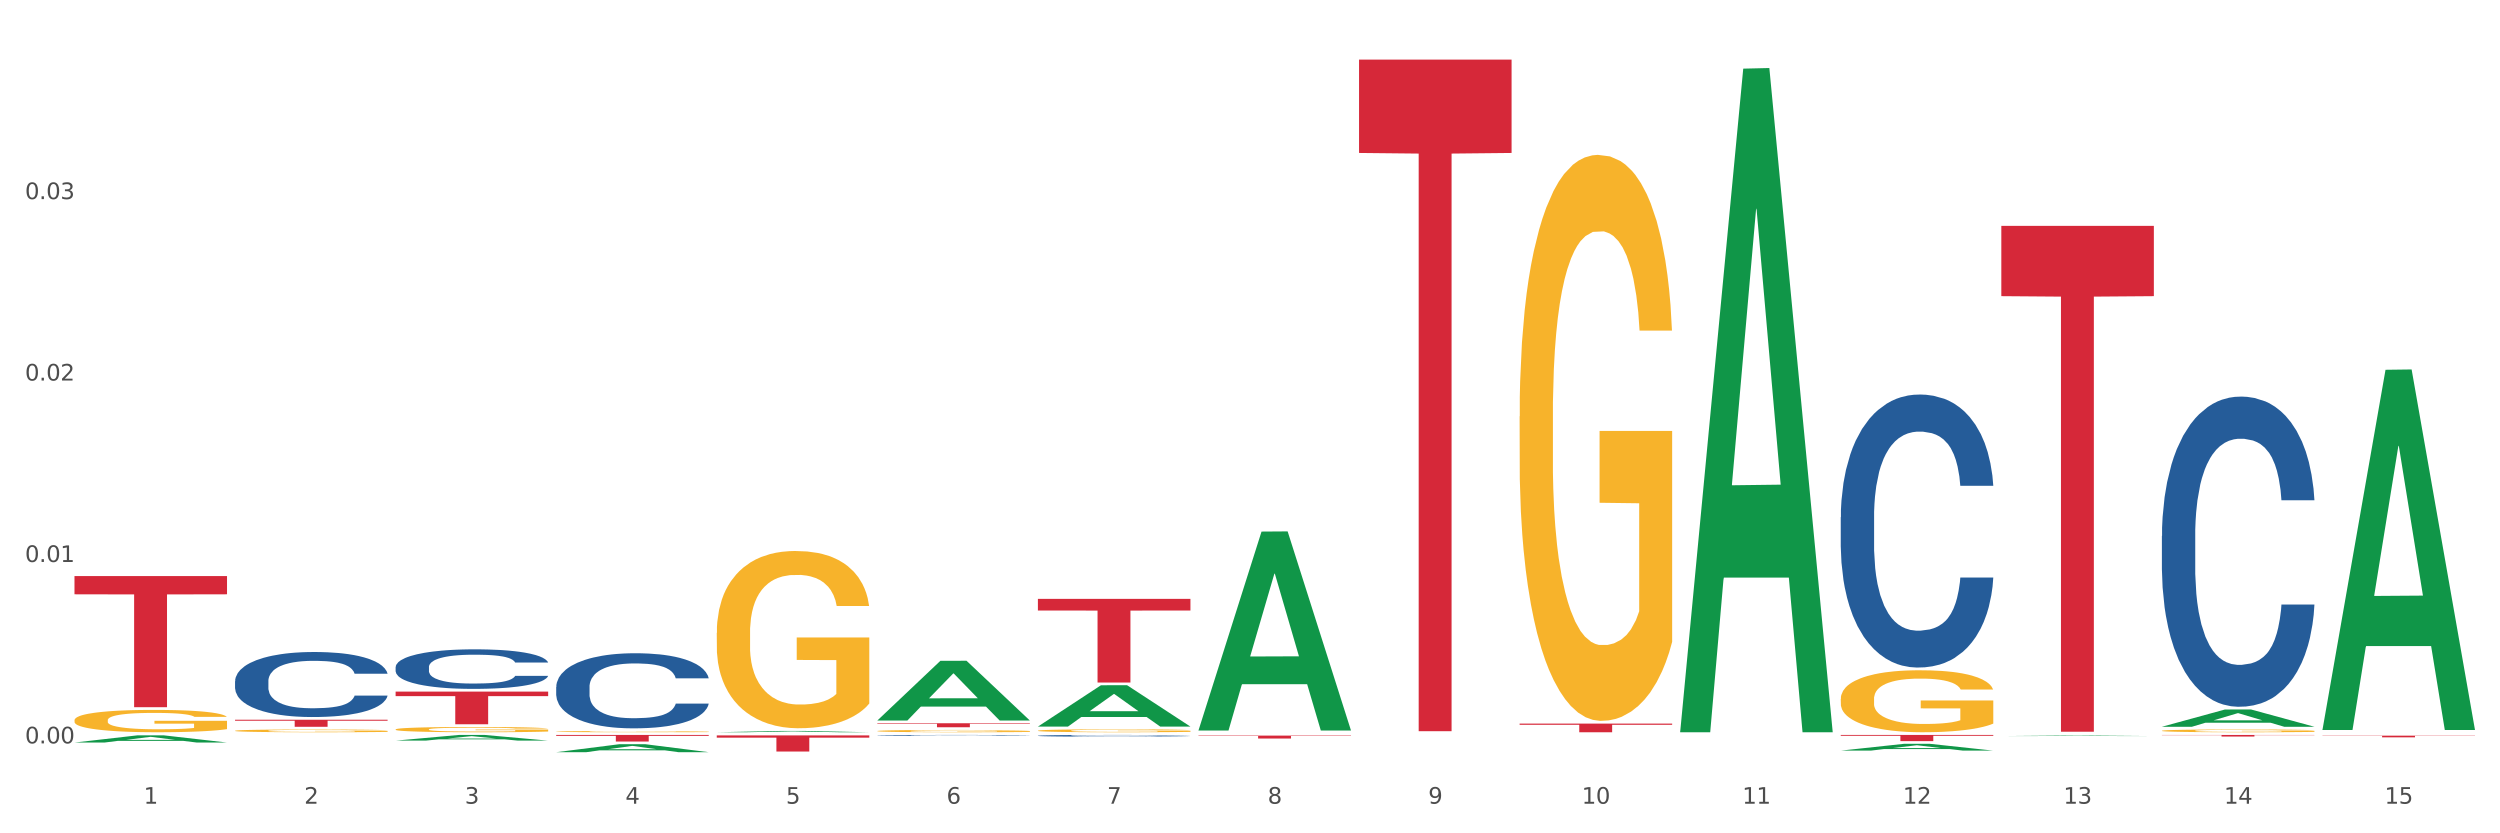 <?xml version="1.0" encoding="utf-8" standalone="no"?>
<!DOCTYPE svg PUBLIC "-//W3C//DTD SVG 1.1//EN"
  "http://www.w3.org/Graphics/SVG/1.1/DTD/svg11.dtd">
<svg xmlns:xlink="http://www.w3.org/1999/xlink" width="1080pt" height="360pt" viewBox="0 0 1080 360" xmlns="http://www.w3.org/2000/svg" version="1.1">
 <rect x="0" y="0" width="1080" height="360" fill="#333333" stroke="none"/>
 <defs>
  <style type="text/css">*{stroke-linejoin: round; stroke-linecap: butt}</style>
 </defs>
 <g id="figure_1">
  <g id="patch_1">
   <path d="M 0 360 
L 1080 360 
L 1080 0 
L 0 0 
z
" style="fill: #ffffff; stroke: #ffffff; stroke-linejoin: miter"/>
  </g>
  <g id="axes_1">
   <g id="matplotlib.axis_1">
    <g id="xtick_1">
     <g id="text_1">
      <!-- 1 -->
      <g style="fill: #4d4d4d" transform="translate(62.07 347.204) scale(0.096 -0.096)">
       <defs>
        <path id="DejaVuSans-31" d="M 794 531 
L 1825 531 
L 1825 4091 
L 703 3866 
L 703 4441 
L 1819 4666 
L 2450 4666 
L 2450 531 
L 3481 531 
L 3481 0 
L 794 0 
L 794 531 
z
" transform="scale(0.016)"/>
       </defs>
       <use xlink:href="#DejaVuSans-31"/>
      </g>
     </g>
    </g>
    <g id="xtick_2">
     <g id="text_2">
      <!-- 2 -->
      <g style="fill: #4d4d4d" transform="translate(131.436 347.204) scale(0.096 -0.096)">
       <defs>
        <path id="DejaVuSans-32" d="M 1228 531 
L 3431 531 
L 3431 0 
L 469 0 
L 469 531 
Q 828 903 1448 1529 
Q 2069 2156 2228 2338 
Q 2531 2678 2651 2914 
Q 2772 3150 2772 3378 
Q 2772 3750 2511 3984 
Q 2250 4219 1831 4219 
Q 1534 4219 1204 4116 
Q 875 4013 500 3803 
L 500 4441 
Q 881 4594 1212 4672 
Q 1544 4750 1819 4750 
Q 2544 4750 2975 4387 
Q 3406 4025 3406 3419 
Q 3406 3131 3298 2873 
Q 3191 2616 2906 2266 
Q 2828 2175 2409 1742 
Q 1991 1309 1228 531 
z
" transform="scale(0.016)"/>
       </defs>
       <use xlink:href="#DejaVuSans-32"/>
      </g>
     </g>
    </g>
    <g id="xtick_3">
     <g id="text_3">
      <!-- 3 -->
      <g style="fill: #4d4d4d" transform="translate(200.802 347.204) scale(0.096 -0.096)">
       <defs>
        <path id="DejaVuSans-33" d="M 2597 2516 
Q 3050 2419 3304 2112 
Q 3559 1806 3559 1356 
Q 3559 666 3084 287 
Q 2609 -91 1734 -91 
Q 1441 -91 1130 -33 
Q 819 25 488 141 
L 488 750 
Q 750 597 1062 519 
Q 1375 441 1716 441 
Q 2309 441 2620 675 
Q 2931 909 2931 1356 
Q 2931 1769 2642 2001 
Q 2353 2234 1838 2234 
L 1294 2234 
L 1294 2753 
L 1863 2753 
Q 2328 2753 2575 2939 
Q 2822 3125 2822 3475 
Q 2822 3834 2567 4026 
Q 2313 4219 1838 4219 
Q 1578 4219 1281 4162 
Q 984 4106 628 3988 
L 628 4550 
Q 988 4650 1302 4700 
Q 1616 4750 1894 4750 
Q 2613 4750 3031 4423 
Q 3450 4097 3450 3541 
Q 3450 3153 3228 2886 
Q 3006 2619 2597 2516 
z
" transform="scale(0.016)"/>
       </defs>
       <use xlink:href="#DejaVuSans-33"/>
      </g>
     </g>
    </g>
    <g id="xtick_4">
     <g id="text_4">
      <!-- 4 -->
      <g style="fill: #4d4d4d" transform="translate(270.169 347.204) scale(0.096 -0.096)">
       <defs>
        <path id="DejaVuSans-34" d="M 2419 4116 
L 825 1625 
L 2419 1625 
L 2419 4116 
z
M 2253 4666 
L 3047 4666 
L 3047 1625 
L 3713 1625 
L 3713 1100 
L 3047 1100 
L 3047 0 
L 2419 0 
L 2419 1100 
L 313 1100 
L 313 1709 
L 2253 4666 
z
" transform="scale(0.016)"/>
       </defs>
       <use xlink:href="#DejaVuSans-34"/>
      </g>
     </g>
    </g>
    <g id="xtick_5">
     <g id="text_5">
      <!-- 5 -->
      <g style="fill: #4d4d4d" transform="translate(339.535 347.204) scale(0.096 -0.096)">
       <defs>
        <path id="DejaVuSans-35" d="M 691 4666 
L 3169 4666 
L 3169 4134 
L 1269 4134 
L 1269 2991 
Q 1406 3038 1543 3061 
Q 1681 3084 1819 3084 
Q 2600 3084 3056 2656 
Q 3513 2228 3513 1497 
Q 3513 744 3044 326 
Q 2575 -91 1722 -91 
Q 1428 -91 1123 -41 
Q 819 9 494 109 
L 494 744 
Q 775 591 1075 516 
Q 1375 441 1709 441 
Q 2250 441 2565 725 
Q 2881 1009 2881 1497 
Q 2881 1984 2565 2268 
Q 2250 2553 1709 2553 
Q 1456 2553 1204 2497 
Q 953 2441 691 2322 
L 691 4666 
z
" transform="scale(0.016)"/>
       </defs>
       <use xlink:href="#DejaVuSans-35"/>
      </g>
     </g>
    </g>
    <g id="xtick_6">
     <g id="text_6">
      <!-- 6 -->
      <g style="fill: #4d4d4d" transform="translate(408.901 347.204) scale(0.096 -0.096)">
       <defs>
        <path id="DejaVuSans-36" d="M 2113 2584 
Q 1688 2584 1439 2293 
Q 1191 2003 1191 1497 
Q 1191 994 1439 701 
Q 1688 409 2113 409 
Q 2538 409 2786 701 
Q 3034 994 3034 1497 
Q 3034 2003 2786 2293 
Q 2538 2584 2113 2584 
z
M 3366 4563 
L 3366 3988 
Q 3128 4100 2886 4159 
Q 2644 4219 2406 4219 
Q 1781 4219 1451 3797 
Q 1122 3375 1075 2522 
Q 1259 2794 1537 2939 
Q 1816 3084 2150 3084 
Q 2853 3084 3261 2657 
Q 3669 2231 3669 1497 
Q 3669 778 3244 343 
Q 2819 -91 2113 -91 
Q 1303 -91 875 529 
Q 447 1150 447 2328 
Q 447 3434 972 4092 
Q 1497 4750 2381 4750 
Q 2619 4750 2861 4703 
Q 3103 4656 3366 4563 
z
" transform="scale(0.016)"/>
       </defs>
       <use xlink:href="#DejaVuSans-36"/>
      </g>
     </g>
    </g>
    <g id="xtick_7">
     <g id="text_7">
      <!-- 7 -->
      <g style="fill: #4d4d4d" transform="translate(478.267 347.204) scale(0.096 -0.096)">
       <defs>
        <path id="DejaVuSans-37" d="M 525 4666 
L 3525 4666 
L 3525 4397 
L 1831 0 
L 1172 0 
L 2766 4134 
L 525 4134 
L 525 4666 
z
" transform="scale(0.016)"/>
       </defs>
       <use xlink:href="#DejaVuSans-37"/>
      </g>
     </g>
    </g>
    <g id="xtick_8">
     <g id="text_8">
      <!-- 8 -->
      <g style="fill: #4d4d4d" transform="translate(547.634 347.204) scale(0.096 -0.096)">
       <defs>
        <path id="DejaVuSans-38" d="M 2034 2216 
Q 1584 2216 1326 1975 
Q 1069 1734 1069 1313 
Q 1069 891 1326 650 
Q 1584 409 2034 409 
Q 2484 409 2743 651 
Q 3003 894 3003 1313 
Q 3003 1734 2745 1975 
Q 2488 2216 2034 2216 
z
M 1403 2484 
Q 997 2584 770 2862 
Q 544 3141 544 3541 
Q 544 4100 942 4425 
Q 1341 4750 2034 4750 
Q 2731 4750 3128 4425 
Q 3525 4100 3525 3541 
Q 3525 3141 3298 2862 
Q 3072 2584 2669 2484 
Q 3125 2378 3379 2068 
Q 3634 1759 3634 1313 
Q 3634 634 3220 271 
Q 2806 -91 2034 -91 
Q 1263 -91 848 271 
Q 434 634 434 1313 
Q 434 1759 690 2068 
Q 947 2378 1403 2484 
z
M 1172 3481 
Q 1172 3119 1398 2916 
Q 1625 2713 2034 2713 
Q 2441 2713 2670 2916 
Q 2900 3119 2900 3481 
Q 2900 3844 2670 4047 
Q 2441 4250 2034 4250 
Q 1625 4250 1398 4047 
Q 1172 3844 1172 3481 
z
" transform="scale(0.016)"/>
       </defs>
       <use xlink:href="#DejaVuSans-38"/>
      </g>
     </g>
    </g>
    <g id="xtick_9">
     <g id="text_9">
      <!-- 9 -->
      <g style="fill: #4d4d4d" transform="translate(617 347.204) scale(0.096 -0.096)">
       <defs>
        <path id="DejaVuSans-39" d="M 703 97 
L 703 672 
Q 941 559 1184 500 
Q 1428 441 1663 441 
Q 2288 441 2617 861 
Q 2947 1281 2994 2138 
Q 2813 1869 2534 1725 
Q 2256 1581 1919 1581 
Q 1219 1581 811 2004 
Q 403 2428 403 3163 
Q 403 3881 828 4315 
Q 1253 4750 1959 4750 
Q 2769 4750 3195 4129 
Q 3622 3509 3622 2328 
Q 3622 1225 3098 567 
Q 2575 -91 1691 -91 
Q 1453 -91 1209 -44 
Q 966 3 703 97 
z
M 1959 2075 
Q 2384 2075 2632 2365 
Q 2881 2656 2881 3163 
Q 2881 3666 2632 3958 
Q 2384 4250 1959 4250 
Q 1534 4250 1286 3958 
Q 1038 3666 1038 3163 
Q 1038 2656 1286 2365 
Q 1534 2075 1959 2075 
z
" transform="scale(0.016)"/>
       </defs>
       <use xlink:href="#DejaVuSans-39"/>
      </g>
     </g>
    </g>
    <g id="xtick_10">
     <g id="text_10">
      <!-- 10 -->
      <g style="fill: #4d4d4d" transform="translate(683.312 347.204) scale(0.096 -0.096)">
       <defs>
        <path id="DejaVuSans-30" d="M 2034 4250 
Q 1547 4250 1301 3770 
Q 1056 3291 1056 2328 
Q 1056 1369 1301 889 
Q 1547 409 2034 409 
Q 2525 409 2770 889 
Q 3016 1369 3016 2328 
Q 3016 3291 2770 3770 
Q 2525 4250 2034 4250 
z
M 2034 4750 
Q 2819 4750 3233 4129 
Q 3647 3509 3647 2328 
Q 3647 1150 3233 529 
Q 2819 -91 2034 -91 
Q 1250 -91 836 529 
Q 422 1150 422 2328 
Q 422 3509 836 4129 
Q 1250 4750 2034 4750 
z
" transform="scale(0.016)"/>
       </defs>
       <use xlink:href="#DejaVuSans-31"/>
       <use xlink:href="#DejaVuSans-30" transform="translate(63.623 0)"/>
      </g>
     </g>
    </g>
    <g id="xtick_11">
     <g id="text_11">
      <!-- 11 -->
      <g style="fill: #4d4d4d" transform="translate(752.678 347.204) scale(0.096 -0.096)">
       <use xlink:href="#DejaVuSans-31"/>
       <use xlink:href="#DejaVuSans-31" transform="translate(63.623 0)"/>
      </g>
     </g>
    </g>
    <g id="xtick_12">
     <g id="text_12">
      <!-- 12 -->
      <g style="fill: #4d4d4d" transform="translate(822.044 347.204) scale(0.096 -0.096)">
       <use xlink:href="#DejaVuSans-31"/>
       <use xlink:href="#DejaVuSans-32" transform="translate(63.623 0)"/>
      </g>
     </g>
    </g>
    <g id="xtick_13">
     <g id="text_13">
      <!-- 13 -->
      <g style="fill: #4d4d4d" transform="translate(891.411 347.204) scale(0.096 -0.096)">
       <use xlink:href="#DejaVuSans-31"/>
       <use xlink:href="#DejaVuSans-33" transform="translate(63.623 0)"/>
      </g>
     </g>
    </g>
    <g id="xtick_14">
     <g id="text_14">
      <!-- 14 -->
      <g style="fill: #4d4d4d" transform="translate(960.777 347.204) scale(0.096 -0.096)">
       <use xlink:href="#DejaVuSans-31"/>
       <use xlink:href="#DejaVuSans-34" transform="translate(63.623 0)"/>
      </g>
     </g>
    </g>
    <g id="xtick_15">
     <g id="text_15">
      <!-- 15 -->
      <g style="fill: #4d4d4d" transform="translate(1030.143 347.204) scale(0.096 -0.096)">
       <use xlink:href="#DejaVuSans-31"/>
       <use xlink:href="#DejaVuSans-35" transform="translate(63.623 0)"/>
      </g>
     </g>
    </g>
    <g id="xtick_16"/>
    <g id="xtick_17"/>
    <g id="xtick_18"/>
    <g id="xtick_19"/>
    <g id="xtick_20"/>
    <g id="xtick_21"/>
    <g id="xtick_22"/>
    <g id="xtick_23"/>
    <g id="xtick_24"/>
    <g id="xtick_25"/>
    <g id="xtick_26"/>
    <g id="xtick_27"/>
    <g id="xtick_28"/>
    <g id="xtick_29"/>
   </g>
   <g id="matplotlib.axis_2">
    <g id="ytick_1">
     <g id="text_16">
      <!-- 0.00 -->
      <g style="fill: #4d4d4d" transform="translate(10.8 321.149) scale(0.096 -0.096)">
       <defs>
        <path id="DejaVuSans-2e" d="M 684 794 
L 1344 794 
L 1344 0 
L 684 0 
L 684 794 
z
" transform="scale(0.016)"/>
       </defs>
       <use xlink:href="#DejaVuSans-30"/>
       <use xlink:href="#DejaVuSans-2e" transform="translate(63.623 0)"/>
       <use xlink:href="#DejaVuSans-30" transform="translate(95.41 0)"/>
       <use xlink:href="#DejaVuSans-30" transform="translate(159.033 0)"/>
      </g>
     </g>
    </g>
    <g id="ytick_2">
     <g id="text_17">
      <!-- 0.01 -->
      <g style="fill: #4d4d4d" transform="translate(10.8 242.773) scale(0.096 -0.096)">
       <use xlink:href="#DejaVuSans-30"/>
       <use xlink:href="#DejaVuSans-2e" transform="translate(63.623 0)"/>
       <use xlink:href="#DejaVuSans-30" transform="translate(95.41 0)"/>
       <use xlink:href="#DejaVuSans-31" transform="translate(159.033 0)"/>
      </g>
     </g>
    </g>
    <g id="ytick_3">
     <g id="text_18">
      <!-- 0.02 -->
      <g style="fill: #4d4d4d" transform="translate(10.8 164.396) scale(0.096 -0.096)">
       <use xlink:href="#DejaVuSans-30"/>
       <use xlink:href="#DejaVuSans-2e" transform="translate(63.623 0)"/>
       <use xlink:href="#DejaVuSans-30" transform="translate(95.41 0)"/>
       <use xlink:href="#DejaVuSans-32" transform="translate(159.033 0)"/>
      </g>
     </g>
    </g>
    <g id="ytick_4">
     <g id="text_19">
      <!-- 0.03 -->
      <g style="fill: #4d4d4d" transform="translate(10.8 86.02) scale(0.096 -0.096)">
       <use xlink:href="#DejaVuSans-30"/>
       <use xlink:href="#DejaVuSans-2e" transform="translate(63.623 0)"/>
       <use xlink:href="#DejaVuSans-30" transform="translate(95.41 0)"/>
       <use xlink:href="#DejaVuSans-33" transform="translate(159.033 0)"/>
      </g>
     </g>
    </g>
    <g id="ytick_5"/>
    <g id="ytick_6"/>
    <g id="ytick_7"/>
    <g id="ytick_8"/>
   </g>
   <g id="PolyCollection_1">
    <path d="M 32.175 320.774 
L 32.243 320.771 
L 59.417 317.662 
L 70.695 317.659 
L 98.073 320.78 
L 85.029 320.78 
L 79.119 320.053 
L 51.061 320.053 
L 50.857 320.065 
L 45.151 320.78 
L 32.175 320.78 
L 32.175 320.774 
L 54.594 319.619 
L 75.586 319.616 
L 65.192 318.324 
L 65.056 318.318 
L 64.92 318.327 
L 54.526 319.616 
L 54.594 319.619 
L 32.175 320.774 
z
" clip-path="url(#p2b8efeecbe)" style="fill: #109648"/>
    <path d="M 933.936 317.501 
L 999.834 317.501 
L 999.834 317.597 
L 973.912 317.598 
L 973.912 318.189 
L 959.702 318.189 
L 959.702 317.598 
L 933.936 317.597 
L 933.936 317.502 
L 933.936 317.501 
z
" clip-path="url(#p2b8efeecbe)" style="fill: #d62839"/>
    <path d="M 864.57 97.567 
L 930.468 97.567 
L 930.468 127.937 
L 904.546 128.142 
L 904.546 316.106 
L 890.335 316.106 
L 890.335 128.142 
L 864.57 127.937 
L 864.57 97.772 
L 864.57 97.567 
z
" clip-path="url(#p2b8efeecbe)" style="fill: #d62839"/>
    <path d="M 795.203 317.501 
L 861.101 317.501 
L 861.101 317.872 
L 835.179 317.874 
L 835.179 320.165 
L 820.969 320.165 
L 820.969 317.874 
L 795.203 317.872 
L 795.203 317.504 
L 795.203 317.501 
z
" clip-path="url(#p2b8efeecbe)" style="fill: #d62839"/>
    <path d="M 656.471 312.598 
L 722.369 312.598 
L 722.369 313.118 
L 696.447 313.121 
L 696.447 316.334 
L 682.237 316.334 
L 682.237 313.121 
L 656.471 313.118 
L 656.471 312.602 
L 656.471 312.598 
z
" clip-path="url(#p2b8efeecbe)" style="fill: #d62839"/>
    <path d="M 587.105 25.759 
L 653.003 25.759 
L 653.003 66.075 
L 627.081 66.348 
L 627.081 315.87 
L 612.871 315.87 
L 612.871 66.348 
L 587.105 66.075 
L 587.105 26.032 
L 587.105 25.759 
z
" clip-path="url(#p2b8efeecbe)" style="fill: #d62839"/>
    <path d="M 517.739 317.79 
L 583.636 317.79 
L 583.636 317.963 
L 557.715 317.965 
L 557.715 319.039 
L 543.504 319.039 
L 543.504 317.965 
L 517.739 317.963 
L 517.739 317.791 
L 517.739 317.79 
z
" clip-path="url(#p2b8efeecbe)" style="fill: #d62839"/>
    <path d="M 448.372 258.717 
L 514.27 258.717 
L 514.27 263.737 
L 488.348 263.771 
L 488.348 294.841 
L 474.138 294.841 
L 474.138 263.771 
L 448.372 263.737 
L 448.372 258.751 
L 448.372 258.717 
z
" clip-path="url(#p2b8efeecbe)" style="fill: #d62839"/>
    <path d="M 101.541 294.288 
L 101.619 294.263 
L 101.619 293.544 
L 101.853 292.569 
L 102.71 290.773 
L 103.8 289.413 
L 105.67 287.823 
L 106.682 287.156 
L 108.006 286.412 
L 110.733 285.206 
L 113.848 284.179 
L 116.029 283.615 
L 117.665 283.256 
L 121.326 282.614 
L 123.429 282.332 
L 125.61 282.101 
L 127.48 281.947 
L 130.595 281.768 
L 133.088 281.691 
L 135.97 281.665 
L 138.385 281.691 
L 141.578 281.793 
L 146.252 282.101 
L 148.044 282.281 
L 150.458 282.589 
L 152.951 282.999 
L 154.976 283.41 
L 157.313 284 
L 159.728 284.77 
L 162.064 285.745 
L 163.7 286.643 
L 165.024 287.592 
L 166.193 288.746 
L 167.05 290.004 
L 167.439 291.055 
L 153.185 291.055 
L 152.795 290.106 
L 152.016 289.08 
L 151.237 288.387 
L 150.38 287.823 
L 149.056 287.181 
L 147.888 286.771 
L 145.941 286.283 
L 144.149 285.975 
L 142.669 285.796 
L 140.877 285.642 
L 137.061 285.488 
L 134.334 285.488 
L 132.621 285.539 
L 130.518 285.668 
L 128.726 285.847 
L 126.623 286.155 
L 124.987 286.489 
L 123.351 286.925 
L 122.417 287.233 
L 121.015 287.797 
L 120.08 288.259 
L 118.834 289.054 
L 118.133 289.619 
L 116.886 291.081 
L 116.341 292.159 
L 116.107 292.903 
L 115.952 293.724 
L 115.952 297.726 
L 116.419 299.522 
L 116.808 300.292 
L 117.431 301.164 
L 118.6 302.293 
L 120.314 303.396 
L 122.105 304.192 
L 123.585 304.679 
L 124.987 305.038 
L 126.389 305.321 
L 128.103 305.577 
L 129.505 305.731 
L 131.608 305.885 
L 134.101 305.962 
L 136.048 305.962 
L 140.021 305.834 
L 141.812 305.705 
L 143.526 305.526 
L 145.395 305.244 
L 146.875 304.936 
L 147.732 304.705 
L 149.134 304.217 
L 150.225 303.704 
L 151.159 303.114 
L 151.783 302.601 
L 152.484 301.831 
L 153.029 300.959 
L 153.185 300.497 
L 167.439 300.497 
L 167.128 301.421 
L 166.582 302.319 
L 165.492 303.525 
L 164.635 304.217 
L 163.311 305.064 
L 161.909 305.782 
L 159.961 306.578 
L 158.17 307.168 
L 156.3 307.681 
L 154.275 308.143 
L 150.614 308.784 
L 149.29 308.964 
L 146.486 309.272 
L 144.305 309.451 
L 141.111 309.631 
L 137.84 309.734 
L 134.412 309.759 
L 131.374 309.708 
L 128.025 309.554 
L 125.922 309.4 
L 123.585 309.169 
L 120.859 308.81 
L 118.288 308.374 
L 115.874 307.861 
L 113.615 307.27 
L 111.512 306.603 
L 108.785 305.5 
L 106.76 304.423 
L 105.28 303.422 
L 104.267 302.575 
L 103.255 301.498 
L 102.71 300.754 
L 101.853 298.958 
L 101.541 297.29 
L 101.541 294.288 
z
" clip-path="url(#p2b8efeecbe)" style="fill: #255c99"/>
    <path d="M 170.907 288.186 
L 170.985 288.171 
L 170.985 287.734 
L 171.219 287.141 
L 172.076 286.048 
L 173.166 285.221 
L 175.036 284.254 
L 176.048 283.848 
L 177.373 283.395 
L 180.099 282.662 
L 183.215 282.037 
L 185.396 281.694 
L 187.031 281.475 
L 190.692 281.085 
L 192.796 280.914 
L 194.977 280.773 
L 196.846 280.68 
L 199.962 280.57 
L 202.454 280.523 
L 205.336 280.508 
L 207.751 280.523 
L 210.945 280.586 
L 215.618 280.773 
L 217.41 280.882 
L 219.825 281.07 
L 222.317 281.319 
L 224.342 281.569 
L 226.679 281.928 
L 229.094 282.396 
L 231.431 282.989 
L 233.066 283.536 
L 234.391 284.113 
L 235.559 284.815 
L 236.416 285.58 
L 236.805 286.22 
L 222.551 286.22 
L 222.161 285.643 
L 221.382 285.018 
L 220.604 284.597 
L 219.747 284.254 
L 218.422 283.863 
L 217.254 283.614 
L 215.307 283.317 
L 213.515 283.13 
L 212.035 283.021 
L 210.244 282.927 
L 206.427 282.833 
L 203.701 282.833 
L 201.987 282.865 
L 199.884 282.943 
L 198.092 283.052 
L 195.989 283.239 
L 194.353 283.442 
L 192.718 283.707 
L 191.783 283.895 
L 190.381 284.238 
L 189.446 284.519 
L 188.2 285.003 
L 187.499 285.346 
L 186.252 286.236 
L 185.707 286.891 
L 185.474 287.344 
L 185.318 287.843 
L 185.318 290.278 
L 185.785 291.37 
L 186.175 291.838 
L 186.798 292.369 
L 187.966 293.056 
L 189.68 293.727 
L 191.471 294.211 
L 192.951 294.507 
L 194.353 294.726 
L 195.755 294.897 
L 197.469 295.053 
L 198.871 295.147 
L 200.974 295.241 
L 203.467 295.288 
L 205.414 295.288 
L 209.387 295.21 
L 211.178 295.131 
L 212.892 295.022 
L 214.761 294.851 
L 216.241 294.663 
L 217.098 294.523 
L 218.5 294.226 
L 219.591 293.914 
L 220.526 293.555 
L 221.149 293.243 
L 221.85 292.775 
L 222.395 292.244 
L 222.551 291.963 
L 236.805 291.963 
L 236.494 292.525 
L 235.949 293.071 
L 234.858 293.805 
L 234.001 294.226 
L 232.677 294.741 
L 231.275 295.178 
L 229.328 295.662 
L 227.536 296.021 
L 225.667 296.333 
L 223.641 296.614 
L 219.98 297.004 
L 218.656 297.114 
L 215.852 297.301 
L 213.671 297.41 
L 210.477 297.519 
L 207.206 297.582 
L 203.779 297.597 
L 200.741 297.566 
L 197.391 297.472 
L 195.288 297.379 
L 192.951 297.238 
L 190.225 297.02 
L 187.655 296.755 
L 185.24 296.442 
L 182.981 296.083 
L 180.878 295.678 
L 178.152 295.007 
L 176.126 294.351 
L 174.646 293.742 
L 173.634 293.227 
L 172.621 292.572 
L 172.076 292.119 
L 171.219 291.027 
L 170.907 290.012 
L 170.907 288.186 
z
" clip-path="url(#p2b8efeecbe)" style="fill: #255c99"/>
    <path d="M 240.274 296.779 
L 240.352 296.749 
L 240.352 295.919 
L 240.585 294.793 
L 241.442 292.719 
L 242.533 291.149 
L 244.402 289.312 
L 245.415 288.541 
L 246.739 287.682 
L 249.465 286.289 
L 252.581 285.104 
L 254.762 284.452 
L 256.398 284.037 
L 260.059 283.296 
L 262.162 282.97 
L 264.343 282.704 
L 266.212 282.526 
L 269.328 282.318 
L 271.821 282.23 
L 274.703 282.2 
L 277.117 282.23 
L 280.311 282.348 
L 284.985 282.704 
L 286.776 282.911 
L 289.191 283.267 
L 291.683 283.741 
L 293.709 284.215 
L 296.045 284.896 
L 298.46 285.785 
L 300.797 286.911 
L 302.433 287.949 
L 303.757 289.045 
L 304.925 290.378 
L 305.782 291.83 
L 306.172 293.045 
L 291.917 293.045 
L 291.528 291.949 
L 290.749 290.764 
L 289.97 289.963 
L 289.113 289.312 
L 287.789 288.571 
L 286.62 288.097 
L 284.673 287.534 
L 282.881 287.178 
L 281.401 286.971 
L 279.61 286.793 
L 275.793 286.615 
L 273.067 286.615 
L 271.353 286.674 
L 269.25 286.823 
L 267.458 287.03 
L 265.355 287.386 
L 263.72 287.771 
L 262.084 288.274 
L 261.149 288.63 
L 259.747 289.282 
L 258.812 289.815 
L 257.566 290.734 
L 256.865 291.386 
L 255.619 293.075 
L 255.073 294.319 
L 254.84 295.179 
L 254.684 296.127 
L 254.684 300.749 
L 255.151 302.824 
L 255.541 303.713 
L 256.164 304.72 
L 257.332 306.024 
L 259.046 307.298 
L 260.838 308.217 
L 262.318 308.78 
L 263.72 309.195 
L 265.122 309.52 
L 266.835 309.817 
L 268.237 309.995 
L 270.341 310.172 
L 272.833 310.261 
L 274.78 310.261 
L 278.753 310.113 
L 280.545 309.965 
L 282.258 309.758 
L 284.128 309.432 
L 285.608 309.076 
L 286.465 308.809 
L 287.867 308.246 
L 288.957 307.654 
L 289.892 306.972 
L 290.515 306.38 
L 291.216 305.491 
L 291.761 304.483 
L 291.917 303.95 
L 306.172 303.95 
L 305.86 305.016 
L 305.315 306.054 
L 304.224 307.446 
L 303.367 308.246 
L 302.043 309.224 
L 300.641 310.054 
L 298.694 310.972 
L 296.902 311.654 
L 295.033 312.247 
L 293.008 312.78 
L 289.347 313.521 
L 288.022 313.728 
L 285.218 314.084 
L 283.037 314.291 
L 279.844 314.499 
L 276.572 314.617 
L 273.145 314.647 
L 270.107 314.588 
L 266.757 314.41 
L 264.654 314.232 
L 262.318 313.965 
L 259.591 313.55 
L 257.021 313.047 
L 254.606 312.454 
L 252.347 311.773 
L 250.244 311.002 
L 247.518 309.728 
L 245.493 308.483 
L 244.013 307.328 
L 243 306.35 
L 241.987 305.105 
L 241.442 304.246 
L 240.585 302.172 
L 240.274 300.246 
L 240.274 296.779 
z
" clip-path="url(#p2b8efeecbe)" style="fill: #255c99"/>
    <path d="M 379.006 317.672 
L 379.084 317.672 
L 379.084 317.662 
L 379.318 317.649 
L 380.175 317.625 
L 381.265 317.606 
L 383.134 317.585 
L 384.147 317.576 
L 385.471 317.566 
L 388.198 317.549 
L 391.313 317.535 
L 393.494 317.528 
L 395.13 317.523 
L 398.791 317.514 
L 400.894 317.51 
L 403.075 317.507 
L 404.945 317.505 
L 408.06 317.503 
L 410.553 317.502 
L 413.435 317.501 
L 415.85 317.502 
L 419.043 317.503 
L 423.717 317.507 
L 425.509 317.51 
L 427.923 317.514 
L 430.416 317.52 
L 432.441 317.525 
L 434.778 317.533 
L 437.193 317.543 
L 439.529 317.557 
L 441.165 317.569 
L 442.489 317.582 
L 443.658 317.597 
L 444.515 317.614 
L 444.904 317.628 
L 430.65 317.628 
L 430.26 317.616 
L 429.481 317.602 
L 428.702 317.592 
L 427.845 317.585 
L 426.521 317.576 
L 425.353 317.571 
L 423.405 317.564 
L 421.614 317.56 
L 420.134 317.557 
L 418.342 317.555 
L 414.526 317.553 
L 411.799 317.553 
L 410.086 317.554 
L 407.982 317.556 
L 406.191 317.558 
L 404.088 317.562 
L 402.452 317.567 
L 400.816 317.573 
L 399.882 317.577 
L 398.479 317.584 
L 397.545 317.591 
L 396.298 317.601 
L 395.597 317.609 
L 394.351 317.629 
L 393.806 317.643 
L 393.572 317.653 
L 393.416 317.665 
L 393.416 317.719 
L 393.884 317.743 
L 394.273 317.753 
L 394.896 317.765 
L 396.065 317.78 
L 397.778 317.795 
L 399.57 317.806 
L 401.05 317.813 
L 402.452 317.818 
L 403.854 317.821 
L 405.568 317.825 
L 406.97 317.827 
L 409.073 317.829 
L 411.566 317.83 
L 413.513 317.83 
L 417.485 317.828 
L 419.277 317.827 
L 420.991 317.824 
L 422.86 317.82 
L 424.34 317.816 
L 425.197 317.813 
L 426.599 317.807 
L 427.69 317.8 
L 428.624 317.792 
L 429.247 317.785 
L 429.948 317.774 
L 430.494 317.762 
L 430.65 317.756 
L 444.904 317.756 
L 444.592 317.769 
L 444.047 317.781 
L 442.957 317.797 
L 442.1 317.807 
L 440.776 317.818 
L 439.374 317.828 
L 437.426 317.838 
L 435.635 317.846 
L 433.765 317.853 
L 431.74 317.86 
L 428.079 317.868 
L 426.755 317.871 
L 423.951 317.875 
L 421.77 317.877 
L 418.576 317.88 
L 415.304 317.881 
L 411.877 317.881 
L 408.839 317.881 
L 405.49 317.879 
L 403.387 317.877 
L 401.05 317.874 
L 398.324 317.869 
L 395.753 317.863 
L 393.339 317.856 
L 391.08 317.848 
L 388.976 317.839 
L 386.25 317.824 
L 384.225 317.809 
L 382.745 317.796 
L 381.732 317.784 
L 380.72 317.77 
L 380.175 317.76 
L 379.318 317.735 
L 379.006 317.713 
L 379.006 317.672 
z
" clip-path="url(#p2b8efeecbe)" style="fill: #255c99"/>
    <path d="M 448.372 317.836 
L 448.45 317.835 
L 448.45 317.816 
L 448.684 317.79 
L 449.541 317.742 
L 450.631 317.707 
L 452.501 317.664 
L 453.513 317.647 
L 454.837 317.627 
L 457.564 317.595 
L 460.679 317.568 
L 462.861 317.553 
L 464.496 317.544 
L 468.157 317.527 
L 470.26 317.519 
L 472.441 317.513 
L 474.311 317.509 
L 477.427 317.504 
L 479.919 317.502 
L 482.801 317.501 
L 485.216 317.502 
L 488.41 317.505 
L 493.083 317.513 
L 494.875 317.518 
L 497.289 317.526 
L 499.782 317.537 
L 501.807 317.548 
L 504.144 317.563 
L 506.559 317.584 
L 508.896 317.609 
L 510.531 317.633 
L 511.856 317.658 
L 513.024 317.689 
L 513.881 317.722 
L 514.27 317.75 
L 500.016 317.75 
L 499.626 317.725 
L 498.847 317.698 
L 498.068 317.679 
L 497.212 317.664 
L 495.887 317.647 
L 494.719 317.637 
L 492.772 317.624 
L 490.98 317.616 
L 489.5 317.611 
L 487.709 317.607 
L 483.892 317.603 
L 481.165 317.603 
L 479.452 317.604 
L 477.349 317.607 
L 475.557 317.612 
L 473.454 317.62 
L 471.818 317.629 
L 470.183 317.641 
L 469.248 317.649 
L 467.846 317.664 
L 466.911 317.676 
L 465.665 317.697 
L 464.964 317.712 
L 463.717 317.751 
L 463.172 317.779 
L 462.938 317.799 
L 462.783 317.821 
L 462.783 317.926 
L 463.25 317.974 
L 463.639 317.994 
L 464.263 318.017 
L 465.431 318.047 
L 467.145 318.077 
L 468.936 318.098 
L 470.416 318.111 
L 471.818 318.12 
L 473.22 318.127 
L 474.934 318.134 
L 476.336 318.138 
L 478.439 318.142 
L 480.932 318.144 
L 482.879 318.144 
L 486.852 318.141 
L 488.643 318.138 
L 490.357 318.133 
L 492.226 318.125 
L 493.706 318.117 
L 494.563 318.111 
L 495.965 318.098 
L 497.056 318.085 
L 497.99 318.069 
L 498.614 318.056 
L 499.315 318.035 
L 499.86 318.012 
L 500.016 318 
L 514.27 318 
L 513.959 318.024 
L 513.413 318.048 
L 512.323 318.08 
L 511.466 318.098 
L 510.142 318.121 
L 508.74 318.14 
L 506.792 318.161 
L 505.001 318.176 
L 503.131 318.19 
L 501.106 318.202 
L 497.445 318.219 
L 496.121 318.224 
L 493.317 318.232 
L 491.136 318.237 
L 487.942 318.242 
L 484.671 318.244 
L 481.243 318.245 
L 478.206 318.244 
L 474.856 318.24 
L 472.753 318.235 
L 470.416 318.229 
L 467.69 318.22 
L 465.119 318.208 
L 462.705 318.195 
L 460.446 318.179 
L 458.343 318.161 
L 455.616 318.132 
L 453.591 318.104 
L 452.111 318.077 
L 451.099 318.055 
L 450.086 318.026 
L 449.541 318.007 
L 448.684 317.959 
L 448.372 317.915 
L 448.372 317.836 
z
" clip-path="url(#p2b8efeecbe)" style="fill: #255c99"/>
    <path d="M 795.203 223.431 
L 795.281 223.323 
L 795.281 220.307 
L 795.515 216.213 
L 796.372 208.673 
L 797.462 202.964 
L 799.332 196.285 
L 800.344 193.484 
L 801.669 190.36 
L 804.395 185.297 
L 807.511 180.989 
L 809.692 178.619 
L 811.327 177.111 
L 814.988 174.418 
L 817.092 173.233 
L 819.273 172.263 
L 821.142 171.617 
L 824.258 170.863 
L 826.75 170.54 
L 829.632 170.432 
L 832.047 170.54 
L 835.241 170.971 
L 839.914 172.263 
L 841.706 173.017 
L 844.121 174.31 
L 846.613 176.033 
L 848.638 177.757 
L 850.975 180.235 
L 853.39 183.466 
L 855.727 187.56 
L 857.362 191.33 
L 858.687 195.315 
L 859.855 200.163 
L 860.712 205.441 
L 861.101 209.858 
L 846.847 209.858 
L 846.457 205.872 
L 845.678 201.563 
L 844.899 198.655 
L 844.043 196.285 
L 842.718 193.592 
L 841.55 191.868 
L 839.603 189.822 
L 837.811 188.529 
L 836.331 187.775 
L 834.54 187.129 
L 830.723 186.482 
L 827.997 186.482 
L 826.283 186.698 
L 824.18 187.236 
L 822.388 187.99 
L 820.285 189.283 
L 818.649 190.683 
L 817.014 192.515 
L 816.079 193.807 
L 814.677 196.177 
L 813.742 198.116 
L 812.496 201.456 
L 811.795 203.825 
L 810.548 209.965 
L 810.003 214.49 
L 809.77 217.614 
L 809.614 221.061 
L 809.614 237.865 
L 810.081 245.406 
L 810.471 248.637 
L 811.094 252.3 
L 812.262 257.039 
L 813.976 261.671 
L 815.767 265.011 
L 817.247 267.057 
L 818.649 268.565 
L 820.051 269.75 
L 821.765 270.828 
L 823.167 271.474 
L 825.27 272.12 
L 827.763 272.443 
L 829.71 272.443 
L 833.683 271.905 
L 835.474 271.366 
L 837.188 270.612 
L 839.057 269.427 
L 840.537 268.135 
L 841.394 267.165 
L 842.796 265.118 
L 843.887 262.964 
L 844.822 260.486 
L 845.445 258.332 
L 846.146 255.1 
L 846.691 251.438 
L 846.847 249.499 
L 861.101 249.499 
L 860.79 253.377 
L 860.245 257.147 
L 859.154 262.21 
L 858.297 265.118 
L 856.973 268.673 
L 855.571 271.689 
L 853.624 275.029 
L 851.832 277.506 
L 849.963 279.661 
L 847.937 281.6 
L 844.276 284.293 
L 842.952 285.047 
L 840.148 286.339 
L 837.967 287.093 
L 834.773 287.847 
L 831.502 288.278 
L 828.074 288.386 
L 825.037 288.171 
L 821.687 287.524 
L 819.584 286.878 
L 817.247 285.908 
L 814.521 284.4 
L 811.951 282.569 
L 809.536 280.415 
L 807.277 277.937 
L 805.174 275.136 
L 802.448 270.504 
L 800.422 265.98 
L 798.942 261.779 
L 797.93 258.224 
L 796.917 253.7 
L 796.372 250.576 
L 795.515 243.036 
L 795.203 236.034 
L 795.203 223.431 
z
" clip-path="url(#p2b8efeecbe)" style="fill: #255c99"/>
    <path d="M 1003.302 317.805 
L 1069.2 317.805 
L 1069.2 317.906 
L 1043.278 317.907 
L 1043.278 318.53 
L 1029.068 318.53 
L 1029.068 317.907 
L 1003.302 317.906 
L 1003.302 317.806 
L 1003.302 317.805 
z
" clip-path="url(#p2b8efeecbe)" style="fill: #d62839"/>
    <path d="M 933.936 231.534 
L 934.014 231.411 
L 934.014 227.984 
L 934.247 223.334 
L 935.104 214.767 
L 936.195 208.281 
L 938.064 200.693 
L 939.077 197.511 
L 940.401 193.962 
L 943.127 188.21 
L 946.243 183.315 
L 948.424 180.622 
L 950.06 178.909 
L 953.721 175.849 
L 955.824 174.503 
L 958.005 173.401 
L 959.874 172.667 
L 962.99 171.811 
L 965.483 171.443 
L 968.365 171.321 
L 970.779 171.443 
L 973.973 171.933 
L 978.647 173.401 
L 980.438 174.258 
L 982.853 175.727 
L 985.346 177.685 
L 987.371 179.643 
L 989.708 182.458 
L 992.122 186.129 
L 994.459 190.78 
L 996.095 195.063 
L 997.419 199.592 
L 998.587 205.099 
L 999.444 211.096 
L 999.834 216.113 
L 985.579 216.113 
L 985.19 211.585 
L 984.411 206.69 
L 983.632 203.385 
L 982.775 200.693 
L 981.451 197.633 
L 980.283 195.675 
L 978.335 193.35 
L 976.544 191.881 
L 975.064 191.025 
L 973.272 190.29 
L 969.455 189.556 
L 966.729 189.556 
L 965.015 189.801 
L 962.912 190.413 
L 961.121 191.269 
L 959.018 192.738 
L 957.382 194.329 
L 955.746 196.41 
L 954.811 197.878 
L 953.409 200.571 
L 952.475 202.773 
L 951.228 206.567 
L 950.527 209.26 
L 949.281 216.236 
L 948.736 221.376 
L 948.502 224.925 
L 948.346 228.841 
L 948.346 247.933 
L 948.814 256.5 
L 949.203 260.171 
L 949.826 264.332 
L 950.995 269.717 
L 952.708 274.98 
L 954.5 278.773 
L 955.98 281.099 
L 957.382 282.812 
L 958.784 284.158 
L 960.498 285.382 
L 961.9 286.116 
L 964.003 286.851 
L 966.495 287.218 
L 968.443 287.218 
L 972.415 286.606 
L 974.207 285.994 
L 975.92 285.137 
L 977.79 283.791 
L 979.27 282.323 
L 980.127 281.221 
L 981.529 278.896 
L 982.619 276.448 
L 983.554 273.633 
L 984.177 271.186 
L 984.878 267.514 
L 985.423 263.353 
L 985.579 261.15 
L 999.834 261.15 
L 999.522 265.556 
L 998.977 269.84 
L 997.886 275.592 
L 997.03 278.896 
L 995.705 282.935 
L 994.303 286.361 
L 992.356 290.155 
L 990.564 292.97 
L 988.695 295.418 
L 986.67 297.621 
L 983.009 300.68 
L 981.685 301.537 
L 978.88 303.005 
L 976.699 303.862 
L 973.506 304.719 
L 970.234 305.208 
L 966.807 305.331 
L 963.769 305.086 
L 960.42 304.352 
L 958.317 303.617 
L 955.98 302.516 
L 953.253 300.802 
L 950.683 298.722 
L 948.268 296.274 
L 946.009 293.459 
L 943.906 290.278 
L 941.18 285.015 
L 939.155 279.875 
L 937.675 275.102 
L 936.662 271.063 
L 935.65 265.923 
L 935.104 262.374 
L 934.247 253.807 
L 933.936 245.852 
L 933.936 231.534 
z
" clip-path="url(#p2b8efeecbe)" style="fill: #255c99"/>
    <path d="M 309.64 317.699 
L 375.538 317.699 
L 375.538 318.667 
L 349.616 318.674 
L 349.616 324.668 
L 335.406 324.668 
L 335.406 318.674 
L 309.64 318.667 
L 309.64 317.705 
L 309.64 317.699 
z
" clip-path="url(#p2b8efeecbe)" style="fill: #d62839"/>
    <path d="M 240.274 317.501 
L 306.172 317.501 
L 306.172 317.895 
L 280.25 317.897 
L 280.25 320.332 
L 266.039 320.332 
L 266.039 317.897 
L 240.274 317.895 
L 240.274 317.504 
L 240.274 317.501 
z
" clip-path="url(#p2b8efeecbe)" style="fill: #d62839"/>
    <path d="M 170.907 298.764 
L 236.805 298.764 
L 236.805 300.726 
L 210.883 300.74 
L 210.883 312.883 
L 196.673 312.883 
L 196.673 300.74 
L 170.907 300.726 
L 170.907 298.778 
L 170.907 298.764 
z
" clip-path="url(#p2b8efeecbe)" style="fill: #d62839"/>
    <path d="M 101.541 310.926 
L 167.439 310.926 
L 167.439 311.349 
L 141.517 311.352 
L 141.517 313.972 
L 127.307 313.972 
L 127.307 311.352 
L 101.541 311.349 
L 101.541 310.929 
L 101.541 310.926 
z
" clip-path="url(#p2b8efeecbe)" style="fill: #d62839"/>
    <path d="M 32.175 248.866 
L 98.073 248.866 
L 98.073 256.737 
L 72.151 256.791 
L 72.151 305.51 
L 57.941 305.51 
L 57.941 256.791 
L 32.175 256.737 
L 32.175 248.919 
L 32.175 248.866 
z
" clip-path="url(#p2b8efeecbe)" style="fill: #d62839"/>
    <path d="M 933.936 315.688 
L 934.014 315.687 
L 934.014 315.647 
L 934.169 315.613 
L 934.947 315.531 
L 936.114 315.463 
L 936.97 315.426 
L 937.826 315.397 
L 938.837 315.367 
L 940.082 315.336 
L 942.338 315.291 
L 943.739 315.268 
L 945.45 315.244 
L 948.563 315.209 
L 950.819 315.189 
L 953.153 315.173 
L 956.965 315.153 
L 959.455 315.144 
L 962.1 315.138 
L 965.29 315.133 
L 967.702 315.132 
L 972.992 315.135 
L 977.505 315.145 
L 979.683 315.153 
L 982.484 315.166 
L 983.962 315.175 
L 986.374 315.192 
L 988.864 315.216 
L 990.575 315.235 
L 993.143 315.273 
L 995.088 315.31 
L 996.877 315.356 
L 997.811 315.388 
L 998.511 315.418 
L 999.134 315.452 
L 999.756 315.505 
L 985.752 315.505 
L 985.207 315.467 
L 984.351 315.431 
L 983.106 315.396 
L 982.017 315.374 
L 980.15 315.346 
L 978.438 315.329 
L 976.649 315.315 
L 974.47 315.304 
L 972.759 315.299 
L 970.347 315.295 
L 965.601 315.296 
L 962.411 315.304 
L 960.233 315.315 
L 958.832 315.325 
L 957.588 315.336 
L 956.187 315.352 
L 954.553 315.375 
L 953.386 315.396 
L 952.219 315.422 
L 951.286 315.448 
L 950.43 315.479 
L 949.73 315.512 
L 949.185 315.546 
L 948.718 315.588 
L 948.329 315.657 
L 948.329 315.807 
L 948.485 315.841 
L 948.874 315.886 
L 949.341 315.921 
L 950.119 315.961 
L 950.819 315.989 
L 952.141 316.028 
L 953.62 316.061 
L 954.787 316.082 
L 955.954 316.1 
L 957.977 316.124 
L 960.233 316.143 
L 962.178 316.156 
L 964.823 316.166 
L 966.613 316.171 
L 968.169 316.173 
L 971.981 316.173 
L 974.704 316.17 
L 977.738 316.162 
L 980.072 316.152 
L 982.017 316.14 
L 984.196 316.12 
L 985.596 316.102 
L 985.596 315.872 
L 968.48 315.871 
L 968.48 315.718 
L 999.834 315.718 
L 999.834 316.166 
L 998.511 316.19 
L 997.033 316.21 
L 995.477 316.229 
L 993.143 316.252 
L 990.342 316.274 
L 987.852 316.289 
L 985.207 316.303 
L 982.095 316.315 
L 978.049 316.326 
L 975.56 316.33 
L 972.448 316.333 
L 968.791 316.334 
L 965.601 316.332 
L 962.489 316.327 
L 959.221 316.317 
L 956.032 316.303 
L 953.62 316.288 
L 951.208 316.271 
L 948.64 316.248 
L 946.618 316.226 
L 945.061 316.206 
L 943.35 316.181 
L 941.483 316.148 
L 940.082 316.118 
L 938.837 316.087 
L 937.515 316.048 
L 936.581 316.014 
L 935.648 315.971 
L 935.103 315.939 
L 934.48 315.89 
L 934.014 315.821 
L 933.936 315.688 
z
" clip-path="url(#p2b8efeecbe)" style="fill: #f7b32b"/>
    <path d="M 795.203 301.929 
L 795.281 301.904 
L 795.281 301.024 
L 795.437 300.266 
L 796.215 298.431 
L 797.382 296.915 
L 798.238 296.108 
L 799.094 295.447 
L 800.105 294.787 
L 801.35 294.102 
L 803.606 293.099 
L 805.006 292.586 
L 806.718 292.048 
L 809.83 291.265 
L 812.086 290.825 
L 814.42 290.458 
L 818.233 290.018 
L 820.722 289.822 
L 823.368 289.675 
L 826.557 289.577 
L 828.969 289.553 
L 834.26 289.626 
L 838.772 289.847 
L 840.951 290.018 
L 843.752 290.311 
L 845.23 290.507 
L 847.642 290.898 
L 850.131 291.412 
L 851.843 291.852 
L 854.41 292.684 
L 856.355 293.515 
L 858.145 294.542 
L 859.078 295.252 
L 859.779 295.912 
L 860.401 296.67 
L 861.024 297.869 
L 847.019 297.869 
L 846.475 297.013 
L 845.619 296.206 
L 844.374 295.423 
L 843.285 294.934 
L 841.418 294.322 
L 839.706 293.931 
L 837.916 293.638 
L 835.738 293.393 
L 834.026 293.271 
L 831.615 293.173 
L 826.869 293.197 
L 823.679 293.393 
L 821.5 293.638 
L 820.1 293.858 
L 818.855 294.102 
L 817.455 294.445 
L 815.821 294.958 
L 814.654 295.423 
L 813.487 296.01 
L 812.553 296.597 
L 811.697 297.282 
L 810.997 298.015 
L 810.453 298.774 
L 809.986 299.703 
L 809.597 301.244 
L 809.597 304.595 
L 809.752 305.353 
L 810.141 306.356 
L 810.608 307.114 
L 811.386 308.019 
L 812.086 308.63 
L 813.409 309.511 
L 814.887 310.244 
L 816.054 310.709 
L 817.221 311.1 
L 819.244 311.639 
L 821.5 312.079 
L 823.445 312.348 
L 826.091 312.592 
L 827.88 312.69 
L 829.436 312.739 
L 833.248 312.739 
L 835.971 312.666 
L 839.006 312.495 
L 841.34 312.274 
L 843.285 312.005 
L 845.463 311.565 
L 846.864 311.149 
L 846.864 306.038 
L 829.747 306.013 
L 829.747 302.614 
L 861.101 302.614 
L 861.101 312.592 
L 859.779 313.106 
L 858.3 313.571 
L 856.744 313.987 
L 854.41 314.5 
L 851.61 314.989 
L 849.12 315.332 
L 846.475 315.625 
L 843.363 315.894 
L 839.317 316.139 
L 836.827 316.237 
L 833.715 316.31 
L 830.059 316.334 
L 826.869 316.286 
L 823.757 316.163 
L 820.489 315.943 
L 817.299 315.625 
L 814.887 315.307 
L 812.475 314.916 
L 809.908 314.402 
L 807.885 313.913 
L 806.329 313.473 
L 804.617 312.91 
L 802.75 312.177 
L 801.35 311.516 
L 800.105 310.831 
L 798.782 309.951 
L 797.849 309.193 
L 796.915 308.239 
L 796.37 307.53 
L 795.748 306.429 
L 795.281 304.888 
L 795.203 301.929 
z
" clip-path="url(#p2b8efeecbe)" style="fill: #f7b32b"/>
    <path d="M 656.471 179.896 
L 656.549 179.673 
L 656.549 171.633 
L 656.704 164.71 
L 657.482 147.961 
L 658.649 134.116 
L 659.505 126.746 
L 660.361 120.716 
L 661.372 114.687 
L 662.617 108.434 
L 664.874 99.278 
L 666.274 94.588 
L 667.986 89.675 
L 671.098 82.529 
L 673.354 78.509 
L 675.688 75.159 
L 679.5 71.14 
L 681.99 69.353 
L 684.635 68.013 
L 687.825 67.12 
L 690.237 66.896 
L 695.527 67.566 
L 700.04 69.576 
L 702.218 71.14 
L 705.019 73.819 
L 706.497 75.606 
L 708.909 79.179 
L 711.399 83.869 
L 713.111 87.889 
L 715.678 95.481 
L 717.623 103.074 
L 719.412 112.454 
L 720.346 118.93 
L 721.046 124.96 
L 721.669 131.882 
L 722.291 142.825 
L 708.287 142.825 
L 707.742 135.009 
L 706.886 127.639 
L 705.642 120.493 
L 704.552 116.027 
L 702.685 110.444 
L 700.973 106.871 
L 699.184 104.191 
L 697.006 101.958 
L 695.294 100.841 
L 692.882 99.948 
L 688.136 100.171 
L 684.946 101.958 
L 682.768 104.191 
L 681.367 106.201 
L 680.123 108.434 
L 678.722 111.56 
L 677.088 116.25 
L 675.921 120.493 
L 674.754 125.853 
L 673.821 131.213 
L 672.965 137.465 
L 672.265 144.165 
L 671.72 151.088 
L 671.253 159.574 
L 670.864 173.643 
L 670.864 204.238 
L 671.02 211.161 
L 671.409 220.317 
L 671.876 227.24 
L 672.654 235.503 
L 673.354 241.086 
L 674.677 249.125 
L 676.155 255.825 
L 677.322 260.068 
L 678.489 263.641 
L 680.512 268.554 
L 682.768 272.574 
L 684.713 275.03 
L 687.358 277.263 
L 689.148 278.157 
L 690.704 278.603 
L 694.516 278.603 
L 697.239 277.933 
L 700.273 276.37 
L 702.607 274.36 
L 704.552 271.904 
L 706.731 267.884 
L 708.131 264.088 
L 708.131 217.414 
L 691.015 217.191 
L 691.015 186.149 
L 722.369 186.149 
L 722.369 277.263 
L 721.046 281.953 
L 719.568 286.196 
L 718.012 289.993 
L 715.678 294.682 
L 712.877 299.149 
L 710.387 302.275 
L 707.742 304.955 
L 704.63 307.412 
L 700.584 309.645 
L 698.095 310.538 
L 694.983 311.208 
L 691.326 311.431 
L 688.136 310.985 
L 685.024 309.868 
L 681.756 307.858 
L 678.567 304.955 
L 676.155 302.052 
L 673.743 298.479 
L 671.175 293.789 
L 669.153 289.323 
L 667.597 285.303 
L 665.885 280.167 
L 664.018 273.467 
L 662.617 267.437 
L 661.372 261.184 
L 660.05 253.145 
L 659.116 246.222 
L 658.183 237.513 
L 657.638 231.036 
L 657.016 220.987 
L 656.549 206.918 
L 656.471 179.896 
z
" clip-path="url(#p2b8efeecbe)" style="fill: #f7b32b"/>
    <path d="M 448.372 315.651 
L 448.45 315.65 
L 448.45 315.608 
L 448.606 315.572 
L 449.384 315.485 
L 450.551 315.414 
L 451.407 315.375 
L 452.262 315.344 
L 453.274 315.313 
L 454.519 315.28 
L 456.775 315.233 
L 458.175 315.208 
L 459.887 315.183 
L 462.999 315.146 
L 465.255 315.125 
L 467.589 315.107 
L 471.402 315.086 
L 473.891 315.077 
L 476.536 315.07 
L 479.726 315.066 
L 482.138 315.064 
L 487.429 315.068 
L 491.941 315.078 
L 494.12 315.086 
L 496.92 315.1 
L 498.399 315.11 
L 500.811 315.128 
L 503.3 315.153 
L 505.012 315.173 
L 507.579 315.213 
L 509.524 315.252 
L 511.314 315.301 
L 512.247 315.335 
L 512.948 315.366 
L 513.57 315.402 
L 514.192 315.459 
L 500.188 315.459 
L 499.644 315.418 
L 498.788 315.38 
L 497.543 315.343 
L 496.454 315.32 
L 494.586 315.291 
L 492.875 315.272 
L 491.085 315.258 
L 488.907 315.247 
L 487.195 315.241 
L 484.783 315.236 
L 480.038 315.237 
L 476.848 315.247 
L 474.669 315.258 
L 473.269 315.269 
L 472.024 315.28 
L 470.624 315.296 
L 468.99 315.321 
L 467.823 315.343 
L 466.656 315.371 
L 465.722 315.398 
L 464.866 315.431 
L 464.166 315.466 
L 463.621 315.502 
L 463.155 315.546 
L 462.766 315.619 
L 462.766 315.778 
L 462.921 315.814 
L 463.31 315.861 
L 463.777 315.897 
L 464.555 315.94 
L 465.255 315.969 
L 466.578 316.011 
L 468.056 316.046 
L 469.223 316.068 
L 470.39 316.086 
L 472.413 316.112 
L 474.669 316.133 
L 476.614 316.145 
L 479.26 316.157 
L 481.049 316.162 
L 482.605 316.164 
L 486.417 316.164 
L 489.14 316.161 
L 492.175 316.152 
L 494.509 316.142 
L 496.454 316.129 
L 498.632 316.108 
L 500.033 316.089 
L 500.033 315.846 
L 482.916 315.845 
L 482.916 315.684 
L 514.27 315.684 
L 514.27 316.157 
L 512.948 316.181 
L 511.469 316.203 
L 509.913 316.223 
L 507.579 316.248 
L 504.778 316.271 
L 502.289 316.287 
L 499.644 316.301 
L 496.531 316.314 
L 492.486 316.325 
L 489.996 316.33 
L 486.884 316.333 
L 483.227 316.334 
L 480.038 316.332 
L 476.925 316.326 
L 473.658 316.316 
L 470.468 316.301 
L 468.056 316.286 
L 465.644 316.267 
L 463.077 316.243 
L 461.054 316.22 
L 459.498 316.199 
L 457.786 316.172 
L 455.919 316.137 
L 454.519 316.106 
L 453.274 316.074 
L 451.951 316.032 
L 451.018 315.996 
L 450.084 315.951 
L 449.539 315.917 
L 448.917 315.865 
L 448.45 315.792 
L 448.372 315.651 
z
" clip-path="url(#p2b8efeecbe)" style="fill: #f7b32b"/>
    <path d="M 379.006 315.8 
L 379.084 315.799 
L 379.084 315.767 
L 379.24 315.739 
L 380.018 315.671 
L 381.185 315.614 
L 382.04 315.584 
L 382.896 315.56 
L 383.908 315.535 
L 385.152 315.51 
L 387.409 315.473 
L 388.809 315.454 
L 390.521 315.434 
L 393.633 315.405 
L 395.889 315.388 
L 398.223 315.375 
L 402.035 315.359 
L 404.525 315.351 
L 407.17 315.346 
L 410.36 315.342 
L 412.772 315.341 
L 418.062 315.344 
L 422.575 315.352 
L 424.753 315.359 
L 427.554 315.369 
L 429.032 315.377 
L 431.444 315.391 
L 433.934 315.41 
L 435.646 315.427 
L 438.213 315.457 
L 440.158 315.488 
L 441.948 315.526 
L 442.881 315.553 
L 443.581 315.577 
L 444.204 315.605 
L 444.826 315.65 
L 430.822 315.65 
L 430.277 315.618 
L 429.422 315.588 
L 428.177 315.559 
L 427.087 315.541 
L 425.22 315.518 
L 423.509 315.504 
L 421.719 315.493 
L 419.541 315.484 
L 417.829 315.479 
L 415.417 315.476 
L 410.671 315.476 
L 407.481 315.484 
L 405.303 315.493 
L 403.903 315.501 
L 402.658 315.51 
L 401.257 315.523 
L 399.624 315.542 
L 398.456 315.559 
L 397.289 315.581 
L 396.356 315.603 
L 395.5 315.628 
L 394.8 315.655 
L 394.255 315.683 
L 393.788 315.718 
L 393.399 315.775 
L 393.399 315.899 
L 393.555 315.927 
L 393.944 315.964 
L 394.411 315.993 
L 395.189 316.026 
L 395.889 316.049 
L 397.212 316.081 
L 398.69 316.109 
L 399.857 316.126 
L 401.024 316.14 
L 403.047 316.16 
L 405.303 316.177 
L 407.248 316.187 
L 409.893 316.196 
L 411.683 316.199 
L 413.239 316.201 
L 417.051 316.201 
L 419.774 316.198 
L 422.808 316.192 
L 425.142 316.184 
L 427.087 316.174 
L 429.266 316.158 
L 430.666 316.142 
L 430.666 315.953 
L 413.55 315.952 
L 413.55 315.826 
L 444.904 315.826 
L 444.904 316.196 
L 443.581 316.215 
L 442.103 316.232 
L 440.547 316.247 
L 438.213 316.266 
L 435.412 316.285 
L 432.923 316.297 
L 430.277 316.308 
L 427.165 316.318 
L 423.12 316.327 
L 420.63 316.331 
L 417.518 316.334 
L 413.861 316.334 
L 410.671 316.333 
L 407.559 316.328 
L 404.292 316.32 
L 401.102 316.308 
L 398.69 316.296 
L 396.278 316.282 
L 393.711 316.263 
L 391.688 316.245 
L 390.132 316.228 
L 388.42 316.208 
L 386.553 316.18 
L 385.152 316.156 
L 383.908 316.13 
L 382.585 316.098 
L 381.651 316.07 
L 380.718 316.034 
L 380.173 316.008 
L 379.551 315.967 
L 379.084 315.91 
L 379.006 315.8 
z
" clip-path="url(#p2b8efeecbe)" style="fill: #f7b32b"/>
    <path d="M 309.64 273.415 
L 309.718 273.345 
L 309.718 270.827 
L 309.873 268.659 
L 310.651 263.414 
L 311.818 259.078 
L 312.674 256.77 
L 313.53 254.882 
L 314.541 252.993 
L 315.786 251.035 
L 318.042 248.168 
L 319.443 246.699 
L 321.155 245.16 
L 324.267 242.922 
L 326.523 241.663 
L 328.857 240.614 
L 332.669 239.355 
L 335.159 238.796 
L 337.804 238.376 
L 340.994 238.097 
L 343.406 238.027 
L 348.696 238.236 
L 353.209 238.866 
L 355.387 239.355 
L 358.188 240.195 
L 359.666 240.754 
L 362.078 241.873 
L 364.568 243.342 
L 366.279 244.601 
L 368.847 246.979 
L 370.792 249.357 
L 372.581 252.294 
L 373.515 254.322 
L 374.215 256.21 
L 374.838 258.378 
L 375.46 261.805 
L 361.456 261.805 
L 360.911 259.358 
L 360.055 257.05 
L 358.81 254.812 
L 357.721 253.413 
L 355.854 251.664 
L 354.142 250.545 
L 352.353 249.706 
L 350.174 249.007 
L 348.463 248.657 
L 346.051 248.377 
L 341.305 248.447 
L 338.115 249.007 
L 335.937 249.706 
L 334.536 250.336 
L 333.292 251.035 
L 331.891 252.014 
L 330.257 253.483 
L 329.09 254.812 
L 327.923 256.49 
L 326.99 258.169 
L 326.134 260.127 
L 325.434 262.225 
L 324.889 264.393 
L 324.422 267.051 
L 324.033 271.457 
L 324.033 281.038 
L 324.189 283.206 
L 324.578 286.074 
L 325.045 288.242 
L 325.823 290.829 
L 326.523 292.578 
L 327.845 295.096 
L 329.324 297.194 
L 330.491 298.522 
L 331.658 299.641 
L 333.681 301.18 
L 335.937 302.439 
L 337.882 303.208 
L 340.527 303.908 
L 342.317 304.187 
L 343.873 304.327 
L 347.685 304.327 
L 350.408 304.117 
L 353.442 303.628 
L 355.776 302.998 
L 357.721 302.229 
L 359.9 300.97 
L 361.3 299.781 
L 361.3 285.164 
L 344.184 285.094 
L 344.184 275.373 
L 375.538 275.373 
L 375.538 303.908 
L 374.215 305.376 
L 372.737 306.705 
L 371.181 307.894 
L 368.847 309.363 
L 366.046 310.761 
L 363.556 311.741 
L 360.911 312.58 
L 357.799 313.349 
L 353.753 314.049 
L 351.264 314.328 
L 348.152 314.538 
L 344.495 314.608 
L 341.305 314.468 
L 338.193 314.118 
L 334.925 313.489 
L 331.736 312.58 
L 329.324 311.671 
L 326.912 310.552 
L 324.344 309.083 
L 322.322 307.684 
L 320.766 306.425 
L 319.054 304.817 
L 317.187 302.719 
L 315.786 300.83 
L 314.541 298.872 
L 313.219 296.354 
L 312.285 294.186 
L 311.352 291.459 
L 310.807 289.431 
L 310.184 286.283 
L 309.718 281.877 
L 309.64 273.415 
z
" clip-path="url(#p2b8efeecbe)" style="fill: #f7b32b"/>
    <path d="M 240.274 316.054 
L 240.351 316.054 
L 240.351 316.037 
L 240.507 316.022 
L 241.285 315.986 
L 242.452 315.957 
L 243.308 315.941 
L 244.164 315.928 
L 245.175 315.916 
L 246.42 315.902 
L 248.676 315.883 
L 250.077 315.873 
L 251.788 315.862 
L 254.9 315.847 
L 257.157 315.838 
L 259.491 315.831 
L 263.303 315.823 
L 265.793 315.819 
L 268.438 315.816 
L 271.628 315.814 
L 274.04 315.814 
L 279.33 315.815 
L 283.843 315.819 
L 286.021 315.823 
L 288.822 315.829 
L 290.3 315.832 
L 292.712 315.84 
L 295.202 315.85 
L 296.913 315.858 
L 299.481 315.875 
L 301.426 315.891 
L 303.215 315.911 
L 304.149 315.925 
L 304.849 315.937 
L 305.471 315.952 
L 306.094 315.975 
L 292.089 315.975 
L 291.545 315.959 
L 290.689 315.943 
L 289.444 315.928 
L 288.355 315.918 
L 286.488 315.906 
L 284.776 315.899 
L 282.987 315.893 
L 280.808 315.888 
L 279.097 315.886 
L 276.685 315.884 
L 271.939 315.885 
L 268.749 315.888 
L 266.571 315.893 
L 265.17 315.897 
L 263.925 315.902 
L 262.525 315.909 
L 260.891 315.919 
L 259.724 315.928 
L 258.557 315.939 
L 257.623 315.951 
L 256.768 315.964 
L 256.067 315.978 
L 255.523 315.993 
L 255.056 316.011 
L 254.667 316.041 
L 254.667 316.106 
L 254.823 316.121 
L 255.212 316.14 
L 255.678 316.155 
L 256.456 316.173 
L 257.157 316.185 
L 258.479 316.202 
L 259.957 316.216 
L 261.124 316.225 
L 262.291 316.233 
L 264.314 316.243 
L 266.571 316.252 
L 268.516 316.257 
L 271.161 316.262 
L 272.95 316.264 
L 274.506 316.265 
L 278.319 316.265 
L 281.042 316.263 
L 284.076 316.26 
L 286.41 316.256 
L 288.355 316.25 
L 290.533 316.242 
L 291.934 316.234 
L 291.934 316.134 
L 274.818 316.134 
L 274.818 316.068 
L 306.172 316.068 
L 306.172 316.262 
L 304.849 316.272 
L 303.371 316.281 
L 301.815 316.289 
L 299.481 316.299 
L 296.68 316.308 
L 294.19 316.315 
L 291.545 316.321 
L 288.433 316.326 
L 284.387 316.331 
L 281.897 316.333 
L 278.785 316.334 
L 275.129 316.334 
L 271.939 316.334 
L 268.827 316.331 
L 265.559 316.327 
L 262.369 316.321 
L 259.957 316.315 
L 257.546 316.307 
L 254.978 316.297 
L 252.955 316.287 
L 251.399 316.279 
L 249.688 316.268 
L 247.82 316.254 
L 246.42 316.241 
L 245.175 316.227 
L 243.853 316.21 
L 242.919 316.196 
L 241.985 316.177 
L 241.441 316.163 
L 240.818 316.142 
L 240.351 316.112 
L 240.274 316.054 
z
" clip-path="url(#p2b8efeecbe)" style="fill: #f7b32b"/>
    <path d="M 170.907 315.106 
L 170.985 315.104 
L 170.985 315.029 
L 171.141 314.964 
L 171.919 314.808 
L 173.086 314.678 
L 173.942 314.609 
L 174.798 314.553 
L 175.809 314.497 
L 177.054 314.438 
L 179.31 314.353 
L 180.71 314.309 
L 182.422 314.263 
L 185.534 314.196 
L 187.79 314.159 
L 190.124 314.128 
L 193.937 314.09 
L 196.426 314.073 
L 199.072 314.061 
L 202.261 314.052 
L 204.673 314.05 
L 209.964 314.057 
L 214.476 314.075 
L 216.655 314.09 
L 219.456 314.115 
L 220.934 314.132 
L 223.346 314.165 
L 225.835 314.209 
L 227.547 314.246 
L 230.114 314.317 
L 232.059 314.388 
L 233.849 314.476 
L 234.783 314.536 
L 235.483 314.593 
L 236.105 314.657 
L 236.728 314.76 
L 222.723 314.76 
L 222.179 314.687 
L 221.323 314.618 
L 220.078 314.551 
L 218.989 314.509 
L 217.122 314.457 
L 215.41 314.424 
L 213.62 314.399 
L 211.442 314.378 
L 209.73 314.367 
L 207.319 314.359 
L 202.573 314.361 
L 199.383 314.378 
L 197.204 314.399 
L 195.804 314.418 
L 194.559 314.438 
L 193.159 314.468 
L 191.525 314.511 
L 190.358 314.551 
L 189.191 314.601 
L 188.257 314.651 
L 187.401 314.71 
L 186.701 314.772 
L 186.157 314.837 
L 185.69 314.916 
L 185.301 315.047 
L 185.301 315.333 
L 185.456 315.398 
L 185.845 315.483 
L 186.312 315.548 
L 187.09 315.625 
L 187.79 315.677 
L 189.113 315.753 
L 190.591 315.815 
L 191.758 315.855 
L 192.925 315.888 
L 194.948 315.934 
L 197.204 315.972 
L 199.149 315.994 
L 201.795 316.015 
L 203.584 316.024 
L 205.14 316.028 
L 208.952 316.028 
L 211.675 316.022 
L 214.71 316.007 
L 217.044 315.988 
L 218.989 315.965 
L 221.167 315.928 
L 222.568 315.892 
L 222.568 315.456 
L 205.451 315.454 
L 205.451 315.164 
L 236.805 315.164 
L 236.805 316.015 
L 235.483 316.059 
L 234.004 316.099 
L 232.448 316.134 
L 230.114 316.178 
L 227.314 316.22 
L 224.824 316.249 
L 222.179 316.274 
L 219.067 316.297 
L 215.021 316.318 
L 212.531 316.326 
L 209.419 316.332 
L 205.763 316.334 
L 202.573 316.33 
L 199.461 316.32 
L 196.193 316.301 
L 193.003 316.274 
L 190.591 316.247 
L 188.179 316.214 
L 185.612 316.17 
L 183.589 316.128 
L 182.033 316.09 
L 180.321 316.042 
L 178.454 315.98 
L 177.054 315.924 
L 175.809 315.865 
L 174.486 315.79 
L 173.553 315.725 
L 172.619 315.644 
L 172.074 315.584 
L 171.452 315.49 
L 170.985 315.358 
L 170.907 315.106 
z
" clip-path="url(#p2b8efeecbe)" style="fill: #f7b32b"/>
    <path d="M 379.006 312.442 
L 444.904 312.442 
L 444.904 312.683 
L 418.982 312.684 
L 418.982 314.174 
L 404.772 314.174 
L 404.772 312.684 
L 379.006 312.683 
L 379.006 312.443 
L 379.006 312.442 
z
" clip-path="url(#p2b8efeecbe)" style="fill: #d62839"/>
    <path d="M 101.541 315.691 
L 101.619 315.69 
L 101.619 315.651 
L 101.775 315.617 
L 102.553 315.535 
L 103.72 315.467 
L 104.575 315.431 
L 105.431 315.402 
L 106.443 315.372 
L 107.688 315.342 
L 109.944 315.297 
L 111.344 315.274 
L 113.056 315.25 
L 116.168 315.215 
L 118.424 315.196 
L 120.758 315.179 
L 124.57 315.159 
L 127.06 315.151 
L 129.705 315.144 
L 132.895 315.14 
L 135.307 315.139 
L 140.598 315.142 
L 145.11 315.152 
L 147.289 315.159 
L 150.089 315.173 
L 151.568 315.181 
L 153.979 315.199 
L 156.469 315.222 
L 158.181 315.241 
L 160.748 315.279 
L 162.693 315.316 
L 164.483 315.361 
L 165.416 315.393 
L 166.117 315.423 
L 166.739 315.457 
L 167.361 315.51 
L 153.357 315.51 
L 152.812 315.472 
L 151.957 315.436 
L 150.712 315.401 
L 149.623 315.379 
L 147.755 315.352 
L 146.044 315.334 
L 144.254 315.321 
L 142.076 315.31 
L 140.364 315.305 
L 137.952 315.3 
L 133.206 315.301 
L 130.017 315.31 
L 127.838 315.321 
L 126.438 315.331 
L 125.193 315.342 
L 123.792 315.357 
L 122.159 315.38 
L 120.992 315.401 
L 119.825 315.427 
L 118.891 315.453 
L 118.035 315.484 
L 117.335 315.517 
L 116.79 315.55 
L 116.324 315.592 
L 115.935 315.661 
L 115.935 315.81 
L 116.09 315.844 
L 116.479 315.889 
L 116.946 315.923 
L 117.724 315.963 
L 118.424 315.991 
L 119.747 316.03 
L 121.225 316.063 
L 122.392 316.083 
L 123.559 316.101 
L 125.582 316.125 
L 127.838 316.144 
L 129.783 316.156 
L 132.428 316.167 
L 134.218 316.172 
L 135.774 316.174 
L 139.586 316.174 
L 142.309 316.171 
L 145.343 316.163 
L 147.678 316.153 
L 149.623 316.141 
L 151.801 316.122 
L 153.201 316.103 
L 153.201 315.875 
L 136.085 315.874 
L 136.085 315.722 
L 167.439 315.722 
L 167.439 316.167 
L 166.117 316.19 
L 164.638 316.211 
L 163.082 316.23 
L 160.748 316.253 
L 157.947 316.274 
L 155.458 316.29 
L 152.812 316.303 
L 149.7 316.315 
L 145.655 316.326 
L 143.165 316.33 
L 140.053 316.333 
L 136.396 316.334 
L 133.206 316.332 
L 130.094 316.327 
L 126.827 316.317 
L 123.637 316.303 
L 121.225 316.289 
L 118.813 316.271 
L 116.246 316.248 
L 114.223 316.226 
L 112.667 316.207 
L 110.955 316.182 
L 109.088 316.149 
L 107.688 316.119 
L 106.443 316.089 
L 105.12 316.049 
L 104.186 316.016 
L 103.253 315.973 
L 102.708 315.941 
L 102.086 315.892 
L 101.619 315.823 
L 101.541 315.691 
z
" clip-path="url(#p2b8efeecbe)" style="fill: #f7b32b"/>
    <path d="M 32.175 311.14 
L 32.253 311.131 
L 32.253 310.814 
L 32.408 310.54 
L 33.186 309.879 
L 34.353 309.332 
L 35.209 309.041 
L 36.065 308.803 
L 37.076 308.565 
L 38.321 308.318 
L 40.578 307.956 
L 41.978 307.771 
L 43.69 307.577 
L 46.802 307.295 
L 49.058 307.136 
L 51.392 307.004 
L 55.204 306.845 
L 57.694 306.774 
L 60.339 306.722 
L 63.529 306.686 
L 65.941 306.677 
L 71.231 306.704 
L 75.744 306.783 
L 77.922 306.845 
L 80.723 306.951 
L 82.201 307.021 
L 84.613 307.162 
L 87.103 307.348 
L 88.815 307.506 
L 91.382 307.806 
L 93.327 308.106 
L 95.116 308.477 
L 96.05 308.732 
L 96.75 308.97 
L 97.373 309.244 
L 97.995 309.676 
L 83.991 309.676 
L 83.446 309.367 
L 82.59 309.076 
L 81.346 308.794 
L 80.256 308.618 
L 78.389 308.397 
L 76.677 308.256 
L 74.888 308.15 
L 72.71 308.062 
L 70.998 308.018 
L 68.586 307.983 
L 63.84 307.991 
L 60.65 308.062 
L 58.472 308.15 
L 57.071 308.23 
L 55.827 308.318 
L 54.426 308.441 
L 52.792 308.626 
L 51.625 308.794 
L 50.458 309.006 
L 49.525 309.217 
L 48.669 309.464 
L 47.969 309.729 
L 47.424 310.002 
L 46.957 310.337 
L 46.568 310.893 
L 46.568 312.101 
L 46.724 312.375 
L 47.113 312.736 
L 47.58 313.01 
L 48.358 313.336 
L 49.058 313.556 
L 50.381 313.874 
L 51.859 314.138 
L 53.026 314.306 
L 54.193 314.447 
L 56.216 314.641 
L 58.472 314.8 
L 60.417 314.897 
L 63.062 314.985 
L 64.852 315.02 
L 66.408 315.038 
L 70.22 315.038 
L 72.943 315.012 
L 75.977 314.95 
L 78.311 314.87 
L 80.256 314.773 
L 82.435 314.615 
L 83.835 314.465 
L 83.835 312.622 
L 66.719 312.613 
L 66.719 311.387 
L 98.073 311.387 
L 98.073 314.985 
L 96.75 315.17 
L 95.272 315.338 
L 93.716 315.488 
L 91.382 315.673 
L 88.581 315.849 
L 86.091 315.973 
L 83.446 316.079 
L 80.334 316.176 
L 76.288 316.264 
L 73.799 316.299 
L 70.687 316.326 
L 67.03 316.334 
L 63.84 316.317 
L 60.728 316.273 
L 57.461 316.193 
L 54.271 316.079 
L 51.859 315.964 
L 49.447 315.823 
L 46.879 315.638 
L 44.857 315.461 
L 43.301 315.303 
L 41.589 315.1 
L 39.722 314.835 
L 38.321 314.597 
L 37.076 314.35 
L 35.754 314.033 
L 34.82 313.759 
L 33.887 313.415 
L 33.342 313.16 
L 32.72 312.763 
L 32.253 312.207 
L 32.175 311.14 
z
" clip-path="url(#p2b8efeecbe)" style="fill: #f7b32b"/>
    <path d="M 170.907 319.947 
L 170.975 319.945 
L 198.15 317.504 
L 209.427 317.501 
L 236.805 319.952 
L 223.762 319.952 
L 217.851 319.381 
L 189.794 319.381 
L 189.59 319.39 
L 183.883 319.952 
L 170.907 319.952 
L 170.907 319.947 
L 193.326 319.041 
L 214.319 319.038 
L 203.924 318.024 
L 203.788 318.019 
L 203.653 318.026 
L 193.258 319.038 
L 193.326 319.041 
L 170.907 319.947 
z
" clip-path="url(#p2b8efeecbe)" style="fill: #109648"/>
    <path d="M 240.274 324.943 
L 240.342 324.94 
L 267.516 321.502 
L 278.793 321.499 
L 306.172 324.95 
L 293.128 324.95 
L 287.217 324.146 
L 259.16 324.146 
L 258.956 324.159 
L 253.249 324.95 
L 240.274 324.95 
L 240.274 324.943 
L 262.693 323.666 
L 283.685 323.663 
L 273.291 322.234 
L 273.155 322.228 
L 273.019 322.238 
L 262.625 323.663 
L 262.693 323.666 
L 240.274 324.943 
z
" clip-path="url(#p2b8efeecbe)" style="fill: #109648"/>
    <path d="M 309.64 316.333 
L 309.708 316.333 
L 336.882 315.776 
L 348.16 315.775 
L 375.538 316.334 
L 362.494 316.334 
L 356.584 316.204 
L 328.526 316.204 
L 328.322 316.206 
L 322.616 316.334 
L 309.64 316.334 
L 309.64 316.333 
L 332.059 316.126 
L 353.051 316.126 
L 342.657 315.894 
L 342.521 315.893 
L 342.385 315.895 
L 331.991 316.126 
L 332.059 316.126 
L 309.64 316.333 
z
" clip-path="url(#p2b8efeecbe)" style="fill: #109648"/>
    <path d="M 379.006 311.226 
L 379.074 311.202 
L 406.248 285.471 
L 417.526 285.446 
L 444.904 311.275 
L 431.86 311.275 
L 425.95 305.26 
L 397.892 305.26 
L 397.689 305.357 
L 391.982 311.275 
L 379.006 311.275 
L 379.006 311.226 
L 401.425 301.671 
L 422.417 301.647 
L 412.023 290.952 
L 411.887 290.903 
L 411.751 290.976 
L 401.357 301.647 
L 401.425 301.671 
L 379.006 311.226 
z
" clip-path="url(#p2b8efeecbe)" style="fill: #109648"/>
    <path d="M 448.372 313.864 
L 448.44 313.847 
L 475.615 296.025 
L 486.892 296.008 
L 514.27 313.897 
L 501.227 313.897 
L 495.316 309.732 
L 467.259 309.732 
L 467.055 309.799 
L 461.348 313.897 
L 448.372 313.897 
L 448.372 313.864 
L 470.791 307.246 
L 491.783 307.229 
L 481.389 299.821 
L 481.253 299.788 
L 481.117 299.838 
L 470.723 307.229 
L 470.791 307.246 
L 448.372 313.864 
z
" clip-path="url(#p2b8efeecbe)" style="fill: #109648"/>
    <path d="M 517.739 315.432 
L 517.806 315.352 
L 544.981 229.641 
L 556.258 229.561 
L 583.636 315.594 
L 570.593 315.594 
L 564.682 295.56 
L 536.625 295.56 
L 536.421 295.883 
L 530.714 315.594 
L 517.739 315.594 
L 517.739 315.432 
L 540.157 283.604 
L 561.15 283.523 
L 550.755 247.898 
L 550.62 247.737 
L 550.484 247.979 
L 540.089 283.523 
L 540.157 283.604 
L 517.739 315.432 
z
" clip-path="url(#p2b8efeecbe)" style="fill: #109648"/>
    <path d="M 725.837 315.796 
L 725.905 315.526 
L 753.08 29.655 
L 764.357 29.385 
L 791.735 316.334 
L 778.691 316.334 
L 772.781 249.514 
L 744.723 249.514 
L 744.52 250.592 
L 738.813 316.334 
L 725.837 316.334 
L 725.837 315.796 
L 748.256 209.638 
L 769.248 209.368 
L 758.854 90.547 
L 758.718 90.008 
L 758.582 90.817 
L 748.188 209.368 
L 748.256 209.638 
L 725.837 315.796 
z
" clip-path="url(#p2b8efeecbe)" style="fill: #109648"/>
    <path d="M 795.203 324.266 
L 795.271 324.263 
L 822.446 321.335 
L 833.723 321.332 
L 861.101 324.271 
L 848.058 324.271 
L 842.147 323.587 
L 814.09 323.587 
L 813.886 323.598 
L 808.179 324.271 
L 795.203 324.271 
L 795.203 324.266 
L 817.622 323.178 
L 838.615 323.176 
L 828.22 321.959 
L 828.084 321.953 
L 827.949 321.962 
L 817.554 323.176 
L 817.622 323.178 
L 795.203 324.266 
z
" clip-path="url(#p2b8efeecbe)" style="fill: #109648"/>
    <path d="M 864.57 317.994 
L 864.638 317.994 
L 891.812 317.753 
L 903.089 317.753 
L 930.468 317.995 
L 917.424 317.995 
L 911.513 317.938 
L 883.456 317.938 
L 883.252 317.939 
L 877.545 317.995 
L 864.57 317.995 
L 864.57 317.994 
L 886.989 317.905 
L 907.981 317.905 
L 897.587 317.804 
L 897.451 317.804 
L 897.315 317.805 
L 886.921 317.905 
L 886.989 317.905 
L 864.57 317.994 
z
" clip-path="url(#p2b8efeecbe)" style="fill: #109648"/>
    <path d="M 933.936 313.951 
L 934.004 313.944 
L 961.178 306.505 
L 972.456 306.498 
L 999.834 313.965 
L 986.79 313.965 
L 980.88 312.226 
L 952.822 312.226 
L 952.618 312.254 
L 946.912 313.965 
L 933.936 313.965 
L 933.936 313.951 
L 956.355 311.188 
L 977.347 311.181 
L 966.953 308.089 
L 966.817 308.075 
L 966.681 308.096 
L 956.287 311.181 
L 956.355 311.188 
L 933.936 313.951 
z
" clip-path="url(#p2b8efeecbe)" style="fill: #109648"/>
    <path d="M 1003.302 315.074 
L 1003.37 314.928 
L 1030.544 159.747 
L 1041.822 159.601 
L 1069.2 315.367 
L 1056.156 315.367 
L 1050.246 279.095 
L 1022.188 279.095 
L 1021.984 279.68 
L 1016.278 315.367 
L 1003.302 315.367 
L 1003.302 315.074 
L 1025.721 257.448 
L 1046.713 257.302 
L 1036.319 192.801 
L 1036.183 192.509 
L 1036.047 192.948 
L 1025.653 257.302 
L 1025.721 257.448 
L 1003.302 315.074 
z
" clip-path="url(#p2b8efeecbe)" style="fill: #109648"/>
   </g>
  </g>
 </g>
 <defs>
  <clipPath id="p2b8efeecbe">
   <rect x="32.175" y="10.8" width="1037.025" height="329.109"/>
  </clipPath>
 </defs>
</svg>
